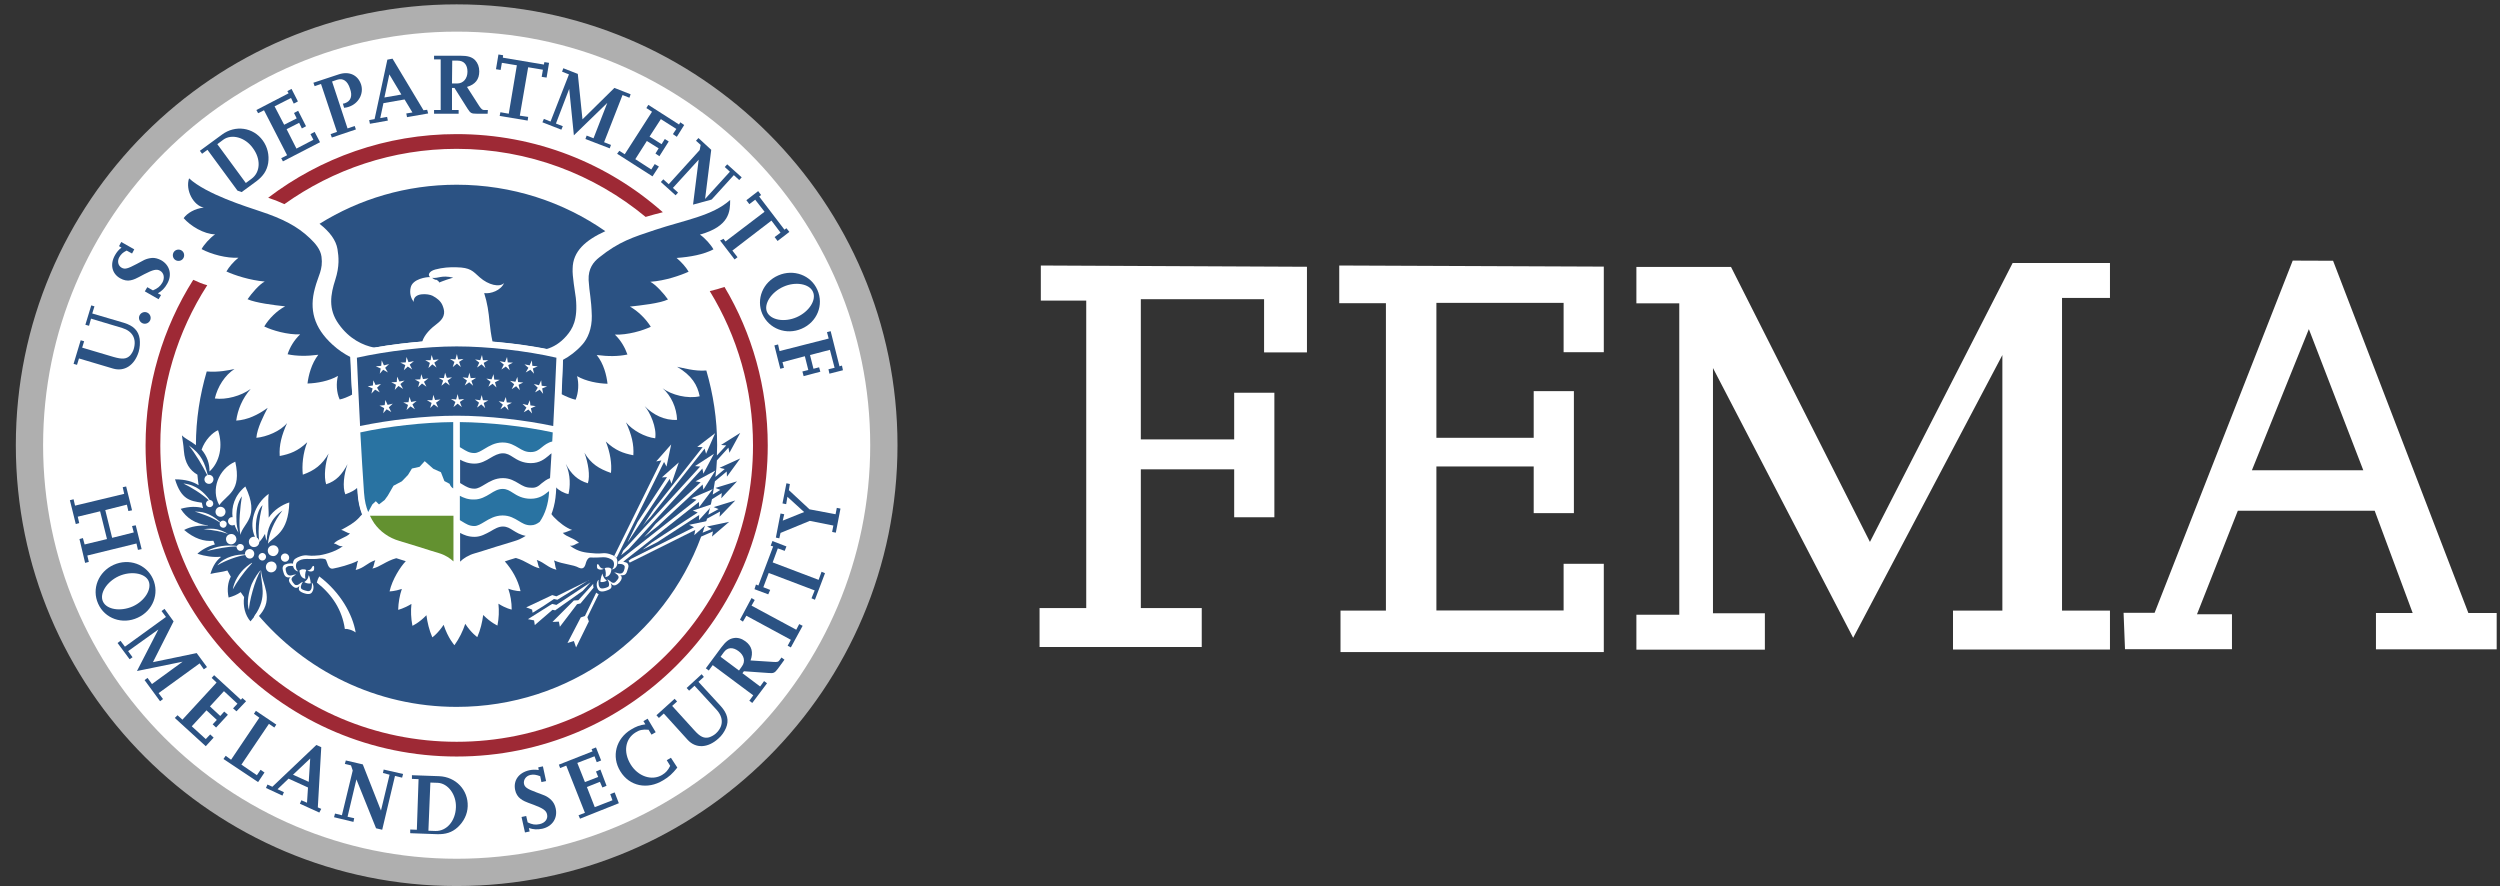 <?xml version="1.0" encoding="utf-8"?>
<!-- Generator: Adobe Illustrator 28.0.0, SVG Export Plug-In . SVG Version: 6.00 Build 0)  -->
<svg version="1.1" id="svg2" xmlns:svg="http://www.w3.org/2000/svg"
	 xmlns="http://www.w3.org/2000/svg" xmlns:xlink="http://www.w3.org/1999/xlink" x="0px" y="0px" viewBox="0 0 1580 560"
	 style="enable-background:new 0 0 1580 560;" xml:space="preserve">
<rect x="0" y="0" width="1580" height="560" fill="#333333" stroke="none"/>
<style type="text/css">
	.st0{fill-rule:evenodd;clip-rule:evenodd;fill:#FFFFFF;}
	.st1{fill:#FFFFFF;}
	.st2{fill:#2B5283;}
	.st3{fill:#9E2935;}
	.st4{fill:#AFAFAF;}
	.st5{fill:#2973A2;}
	.st6{fill:#639130;}
</style>
<path id="path1882" class="st0" d="M657.8,167.8V190h28.7v194.3H657v24.6h102.5v-24.6h-38.5v-87.7h59v30.3h25.4v-78.7H780v29.5h-59
	v-88.6h77.9v33.6h27.1v-54.1L657.8,167.8z"/>
<path id="path1884" class="st0" d="M846.4,167.8v23.8h29.5v194.3h-28.7v26.2h166.4v-55.8h-25.4v29.5h-80.4v-91h61.5v29.5h25.4v-77.1
	h-25.4v29.5h-61.5v-85.3h80.4v31.2h25.4v-54.1L846.4,167.8z"/>
<path id="path1886" class="st0" d="M1034.2,168.7v23h27.1v196.8h-27.1v22.1h81.2v-23h-32.8v-155l88.6,170.5l94.3-178.7v161.5h-31.2
	v24.6h99.2v-24.6h-30.3V188.3h30.3v-22.1h-61.5l-90.2,176.3L1094,168.7H1034.2z"/>
<path id="path1888" class="st0" d="M1449,164.7l-87.3,222.6h-19.6l0.9,23h67.6v-22.1h-22.1l25.8-65.4h86.5l24,64.6h-23.2v23h76.3
	v-23h-17.9l-85.5-222.6L1449,164.7z M1459.2,208l34.4,89.2h-70.4L1459.2,208z"/>
<g id="g3056" transform="matrix(1.553,0,0,1.553,10,2.753)">
	<g id="g3058">
		<circle id="circle3060" class="st1" cx="178.8" cy="179.1" r="176.6"/>
		<path id="path3062" class="st2" d="M293.5,194.1l-8.8,2.7l2,0.8l-3.1,1.9c0.3-1.8,0.6-3.6,0.9-5.4l4.8-4l0.1,2.1l5.4-7.4l-8.4,3.8
			l2.1,0.5l-3.8,3.2c0.3-2.2,0.5-4.4,0.6-6.7l4.7-5.2l0.4,2.1l4.4-8.1l-7.8,4.9l2.1,0.2l-3.8,4.1c0-1.4,0.1-2.8,0.1-4.2
			c0-10.6-1.6-20.8-4.4-30.4c-4.8,0.4-9.6-1.1-11.9-1.5c6.1,3.6,8.3,7.5,9.2,12c-4.9,1.1-11.5-0.5-15.1-3.3
			c3.5,3.1,5.7,7.9,5.9,12.9c-5.1,0.3-9.8-2.1-13.2-5.6c2.2,2.5,5,8.7,4.3,13.1c-4.2-0.5-9.2-3.2-11.9-6.5c2.3,5,3.3,9,3,13.4
			c-4.2-0.8-7.4-2-11.2-5.6c1.8,4.5,2.5,9.1,2.1,12.8c-4.9-1.7-8.1-3.7-10.8-8.2c1.5,4,2.4,9.3,1.4,12.4c-4.1-1.2-6.8-3.7-9-7.9
			c2.1,4.5,1.8,9.6,1.1,12.3c-1.7-0.3-4-1.5-5.2-2.9c-0.1,0.8-0.1,1.6-0.2,2.4c-0.2,3-0.8,5.8-1.8,8.4c0.3,0.4,1.2,1.3,1.2,1.4
			c2.2,2.3,5.1,4.5,7.5,5.3c-1,0.1-2.4,1-3.8,1.2c1.5,1.7,4.7,2.1,6.6,4.1c-1.5,0.2-1.9,1.3-3.7,1.1c3.5,2.7,6.7,2.8,8.5,3
			c0.7,0.1,3.1,0.3,4.6,0.1c2.1-0.3,4.3,0.7,5.1,1.2c1.3,0.8,1.2,2.5,1,3.5c-0.2,0.5-0.4,1.2-1.4,1.7c-0.6,0.2-0.9,0.2-0.4-0.2
			c0.5-0.4,1-2.6-0.2-3.5c-0.9-0.6-2.1-1.1-3.5-1.1c-1.6,0.1-4,0.2-5.2,0.1c-1.1-0.1-1.7,1.3-1.9,1.9c-0.4,1.4-0.8,3.2-2.9,2.3
			c-2.5-1.4-6.1-1.3-10.2-3c0.6,1.3,0.3,2.3,1,3.8c-3.6-0.9-4.6-2.8-8-4c0.6,1.3,0.4,2.3,1.2,3.4c-2.9-0.5-5.7-3.1-9.7-4.2
			c-0.1,0-0.2,0.1-0.4,0.1c-1.5,0.4-2.8,0.9-4.1,1.3c2.9,3.3,5.3,7.3,6.4,12.1c0,0-2,0.1-5-1c0.9,2.6,1.4,5.5,1.4,8.5
			c0,0-2.3-0.4-5.4-2.4c0.3,2.9,0.2,5.9-0.4,8.9c0,0-2.6-1.1-5.8-4.3c-0.4,3-1.1,6-2.4,9c0,0-2.4-1.6-4.9-5.4c-1,3-2.4,5.9-4.4,8.7
			c0,0-2.6-2.8-4.4-8.3c-2.4,3.6-4.6,5.1-4.6,5.1c-1.3-3-2-6-2.4-9c-3.1,3.2-5.7,4.3-5.7,4.3c-0.6-3.1-0.7-6.1-0.4-8.9
			c-3.1,1.9-5.4,2.4-5.4,2.4c0.1-3,0.6-5.9,1.5-8.5c-3,1-5,1-5,1c1.1-4.9,4.4-10,6.6-12.3c-1.1-0.3-2.2-0.7-3.5-1.1
			c-0.1,0-0.2-0.1-0.4-0.1c-4.1,1.1-6.8,3.7-9.7,4.2c0.8-1.2,0.6-2.2,1.2-3.4c-3.5,1.2-4.4,3.1-8,4c0.6-1.4,0.4-2.5,1-3.8
			c-3.4,1.7-8,2.8-10.1,3.2c-2.3,0.5-2.4-2.9-3.1-3.7c-0.3-0.3-2.1-0.5-2.9-0.3c-1.1,0.2-3.3,0.1-4.9,0.1c-1.6,0-2.8,0.4-3.6,1.1
			c-1.2,0.9-0.6,3.2-0.1,3.6c0.6,0.4,0.2,0.4-0.3,0.2c-1-0.5-1.2-1.2-1.4-1.7c-0.2-0.9-0.3-2.7,1-3.4c0.8-0.5,3-1.6,5.1-1.2
			c1.5,0.2,3.8,0,4.6-0.1c0.7-0.1,6-1,9.5-3.7c-1.8,0.2-2.2-0.9-3.7-1.1c2-2,5.1-2.4,6.6-4.1c-1.4-0.2-2.6-1.3-3.6-1.4
			c3.1-1.7,5.1-2.7,7.3-5c0,0,0.8-1,1.2-1.3c-1-2.6-1.6-5.5-1.8-8.5c0-0.7-0.1-1.5-0.2-2.3c-0.8,0.8-2.3,1.7-4.8,2.6
			c-1.2-2.9-0.6-8.2,0.9-12.3c-2.2,4.2-4.6,6.9-8.7,8.2c-1-3.1-0.4-8.5,1-12.5c-2.7,4.6-5.7,6.9-10.5,8.6c-0.4-3.7,0-8.7,1.8-13.2
			c-3.8,3.6-7,4.8-11.2,5.6c-0.3-4.4,0.8-8.5,3-13.4c-2.7,3.3-8.3,5.6-12.5,6c0.3-3.9,3-9.1,4.6-12.2c-4,2.9-8.2,4.9-12.8,5.2
			c0.6-4.4,2.5-9.1,5.9-12.9c-4,2.9-10,4.5-14.6,3.9c1.1-4.8,4.1-9.5,8-12c-2.3,0.5-6.5,1.4-11.3,1c-2.8,9.5-4.4,19.6-4.4,30
			c-2.4-1.9-4.1-2.4-5.7-4c0.3,2.3,0.6,3.5,0.8,6.3c0.4,5,2.4,7.9,5.5,9.7c0.1,1.4,0.3,2.8,0.5,4.3c-2.3-1.5-5.5-2.4-9.6-2.4
			c2.5,8.2,6.1,8.8,10.9,9.5c0.2,0.8,0.3,1.5,0.5,2.2c-2.6-0.7-5.6-0.7-9.1,0.3c2.4,3.8,5.8,6,11.1,6.8c0,0,0,0.1,0,0.1
			c-3.3-0.3-6.9,0.2-9.7,1.7c4.1,3.5,8.1,4.8,11.9,4.4c0.2,0.5,0.4,1,0.6,1.5c-3,0.8-5.7,2.4-7.1,3.8c3.2,1,6.4,1.5,9.4,1.2
			c0,0.1,0.1,0.1,0.1,0.2c-1.7,1.3-3.2,3.4-4.2,6.8c2.3-0.6,4.6-0.7,6.9-1.4c0.5,0.9,0.9,1.7,1.4,2.5c-1.2,2.3-1.6,5.2-0.9,8.5
			c1.9-0.5,3.5-1.2,4.9-2.2c0.5,0.7,0.9,1.3,1.4,2c-0.5,3.7,0.4,7.4,2.6,9.9c1-1.2,1.9-2.3,2.5-3.3c19.5,23.3,48.7,38.1,81.4,38.1
			c45.7,0,84.6-28.8,99.5-69.3l4.8-2.1l-0.4,2.1l7-6l-9,1.9l1.9,1l-3.7,1.5c0.6-1.9,1.3-3.8,1.8-5.7l5.3-2.9l-0.2,2.1l6.4-6.6
			l-8.8,2.7l2,0.8l-4.2,2.3c0.6-2.1,1.1-4.2,1.5-6.3l4-2.5l-0.2,2.1L293.5,194.1"/>
		<path id="path3064" class="st3" d="M288.4,115c-2,0.7-4,1.2-6,1.7c11.2,18.3,17.6,39.8,17.6,62.8c0,66.6-54,120.6-120.6,120.6
			c-66.6,0-120.6-54-120.6-120.6c0-24,7-46.4,19.1-65.2c-1.9-0.5-3.8-1.3-5.7-2.2c-12.3,19.5-19.4,42.6-19.4,67.4
			c0,69.9,56.7,126.6,126.6,126.6c69.9,0,126.6-56.7,126.6-126.6C306,155.9,299.6,133.8,288.4,115"/>
		<path id="path3066" class="st3" d="M109.3,81.3c19.8-14.1,44-22.5,70.1-22.5c29.2,0,56,10.4,76.9,27.7c2.3-0.7,4.6-1.3,7-1.9
			c-22.3-19.8-51.7-31.8-83.9-31.8c-28.8,0-55.4,9.7-76.7,25.9c1,0.4,2,0.7,3.1,1.1C107,80.3,108.2,80.8,109.3,81.3"/>
		<path id="path3068" class="st4" d="M179.4,347.7c-92.9,0-168.3-75.4-168.3-168.3c0-92.9,75.4-168.3,168.3-168.3
			c92.9,0,168.3,75.3,168.3,168.3C347.7,272.4,272.4,347.7,179.4,347.7 M179.4,0C80.3,0,0,80.3,0,179.4
			c0,99.1,80.3,179.4,179.4,179.4c99.1,0,179.4-80.3,179.4-179.4C358.8,80.3,278.5,0,179.4,0z"/>
		<path id="path3070" class="st2" d="M136.1,143.5c-2.5-1.3-4.8-2.8-7.2-5c-7.7-7-9.5-14.4-7.2-22.9c1.3-5.1,3.4-7.6,2.7-12.9
			c-0.4-3-2.5-5.4-4.7-7.5c-5.1-4.9-11.2-8-20.3-11c-5.6-1.9-21.8-6.9-28.9-13.4c-1.6,4.8,1.8,11.1,6,11.9c-3.7,0.4-6.8,2.3-8.2,4.3
			c2.8,3.2,8.2,6.5,12.8,6.6c-2.1,1.4-4.7,4.4-5.5,6c3.9,2.1,10.2,3.8,15,3.5c-2,1.6-3.8,3.7-4.9,5.6c3.2,1.5,9.6,3.6,15.6,4.1
			c-2.2,1.1-5.4,4.9-7,7.2c3.4,1.5,10.7,2.4,15.3,2.9c-3.3,1.7-6.7,5.1-8.5,8.2c3.3,1.6,9.5,3.4,14.6,3.2c-2.5,2.4-4.2,5.3-5.1,8.1
			c3.8,0.8,7.9,0.8,12.5,0.2c-2.8,3.6-4,8.4-4.4,11.7c3.8-0.1,8.8-1,12.4-3.1c-0.8,2.9-0.6,6.8,0.7,9.6c1.5-0.3,3.2-1,5.1-2
			C136.5,153.5,136.3,148,136.1,143.5"/>
		<path id="path3072" class="st2" d="M290.7,79.6c-7.2,6.5-18.6,8.2-30.6,12.2c-9,3-14.6,4.7-22.7,11.2c-2.3,1.8-4.5,4.5-4.3,9.2
			c0.3,5.2,1.1,7.4,1.3,14.6c0.1,5.2-1.7,9.3-3.9,11.7c-2.3,2.6-5.2,4.8-7.9,6.2c-0.2,4.4-0.4,8.8-0.6,13.9c1.9,1,4.3,2,5.8,2.3
			c1.2-2.8,1.4-6.7,0.6-9.6c3.6,2.1,8.6,3,12.4,3.1c-0.4-3.4-1.5-8.1-4.4-11.7c4.7,0.6,8.7,0.6,12.5-0.2c-1-2.8-2.6-5.7-5.1-8.1
			c5.1,0.2,11.3-1.6,14.6-3.2c-1.9-3.1-5.3-6.5-8.5-8.2c4.5-0.5,12.1-1.3,15.5-2.9c-1.6-2.3-5-6.1-7.2-7.2c6-0.4,12.3-2.6,15.6-4.1
			c-1.1-1.9-2.9-3.9-4.9-5.6c5.6-0.4,11-1.4,15-3.5c-0.9-1.7-3.4-4.6-5.5-6C290.5,90.3,290.7,84.3,290.7,79.6"/>
		<path id="path3074" class="st2" d="M239.9,92.3c-17.1-11.9-38-18.9-60.5-18.9c-20.5,0-39.6,5.8-55.8,15.9
			c4.2,3.3,6.7,6.7,7.3,10.3c0.5,3.1,0.9,6.9-0.9,12.5c-1.9,5.9-3,11.9,1.4,18c4.3,6.1,9.9,8.7,14.5,9.6c6.1-1.1,12.8-1.9,19.5-2.5
			c0.9-2.8,3.4-5.3,6.1-7.3c3.8-2.9,2.9-5.5,2.1-7.5c-0.7-1.6-2.1-2.8-4-3.8c-1.7-0.9-7.9-1.5-7.7,2.5c-1-1.4-1.8-3.4-1.2-5.9
			c0.8-3.5,6.5-4.3,7.9-4.2c-1.1-0.9-0.4-2.4,2.1-3.1c3-0.8,5.9-1,8.6-0.9c5.7,0.1,6.6,1.5,9.5,4.1c3.5,3.1,8.1,4.2,9.9,2.3
			c-1.3,3-5.4,4.5-8.1,4.1c1.3,4.1,1.8,7.6,2.2,11.9c0.2,2,0.6,5.2,1.2,7.9c7.6,0.6,15.3,1.7,21.9,3c2.8-0.8,5.6-2.4,8.2-5.4
			c2.4-2.8,4.7-6.4,3.8-15.4c-0.3-2.5-1.5-9-1.3-12C226.7,100.5,231.8,96,239.9,92.3"/>
		<path id="path3076" class="st2" d="M169.4,111.3c1,0.8,1.7,0.9,2,0.8c0,0.2,0.4,0.4,0.5,0.5c0.2,0.2,0.4,0.4,0.4,0.6
			c0.5-0.2,1.7-0.7,2.9-1.1c1.2-0.4,2.8-0.9,2.8-0.9C173,110.1,172.2,111.6,169.4,111.3"/>
		<path id="path3078" class="st2" d="M319.8,132c6.3-2.7,9.1-9.7,6.4-15.8c-2.6-6-9.7-8.6-15.9-5.9c-6.3,2.7-9.1,9.7-6.5,15.7
			C306.5,132.1,313.6,134.7,319.8,132 M312.4,114.9c4.9-2.2,10.6-1.2,12,2.1c1.5,3.3-1.6,8.1-6.6,10.3c-5,2.2-10.6,1.2-12.1-2.1
			C304.3,122,307.4,117.1,312.4,114.9z"/>
		<polyline id="polyline3080" class="st2" points="311.1,148.3 308.7,138.8 310.2,138.4 310.8,141.1 330.8,136 330.1,133.4 
			331.6,133 335.2,147.3 336.2,147 336.6,148.9 331.1,150.3 330.7,148.5 333.2,147.9 331.3,140.6 323.2,142.7 324.6,148.3 
			326.9,147.7 327.4,149.5 320.6,151.3 320.1,149.4 322.5,148.8 321.1,143.2 312,145.6 312.6,147.9 311.1,148.3 		"/>
		<path id="path3082" class="st2" d="M32,122.9l-0.9,2.9l12.9,3.8c3.9,1.2,5.9,3.2,6.4,6.5c0.2,1.7,0.1,3.5-0.4,5.3
			c-1.7,5.5-5.8,8.2-10.5,6.8l-13.8-4.1l-0.8,2.6l-1.4-0.4l2.9-9.6l1.4,0.4l-0.8,2.6l12.8,3.8c3.5,1,5.2,0.9,6.7-0.6
			c0.6-0.7,1.2-1.6,1.5-2.7c1.2-4.1-0.5-7.2-4.7-8.5l-12.7-3.8l-0.8,2.9l-1.5-0.4l2.4-7.9L32,122.9"/>
		<path id="path3084" class="st2" d="M54.7,128.5c-0.5,1.2-1.9,1.8-3.1,1.3c-1.2-0.5-1.8-1.9-1.3-3.1c0.5-1.2,1.9-1.8,3.1-1.3
			C54.6,125.9,55.2,127.3,54.7,128.5"/>
		<path id="path3086" class="st2" d="M59.1,118.3l-1,1.7l-5.6-3.2l1-1.7l2.3,1.3c1.9-0.8,2.9-1.6,3.8-3.1c1.1-1.9,0.7-4-0.9-4.9
			c-1.4-0.8-2.9-0.4-6.4,1.4c-3.7,2-4.2,2.2-5.6,2.5c-1.3,0.3-2.8,0-4.2-0.8c-3.4-1.9-4.3-5.7-2.1-9.5c0.7-1.2,1.4-2.1,2.6-3
			L42,98.4l0.9-1.7l5.3,3l-0.9,1.7l-2.2-1.2c-1.6,0.8-2.3,1.5-3,2.7c-0.9,1.6-0.5,3.5,1,4.3c1.3,0.7,2.4,0.4,6-1.5
			c1.7-0.9,2.8-1.5,3.2-1.7c0.9-0.4,1.9-0.7,3.1-0.8c1.3-0.1,2.5,0.3,3.7,0.9c3.6,2,4.6,6,2.5,9.6c-1,1.8-2.1,2.9-3.8,3.9
			L59.1,118.3"/>
		<path id="path3088" class="st2" d="M68.5,102.1c0,1.3-1,2.3-2.3,2.3s-2.3-1-2.3-2.3c0-1.3,1-2.3,2.3-2.3S68.5,100.8,68.5,102.1"/>
		<polyline id="polyline3090" class="st2" points="123.8,56.1 108.7,63.9 108,62.6 110.4,61.4 101,43.1 98.6,44.3 97.9,43 111,36.2 
			110.5,35.3 112.2,34.4 114.8,39.5 113.1,40.4 112,38.1 105.3,41.5 109.2,49 114.3,46.4 113.2,44.2 114.9,43.3 118.1,49.6 
			116.4,50.5 115.3,48.2 110.2,50.8 114.2,58.7 121.1,55.1 119.9,52.8 121.6,51.9 123.8,56.1 		"/>
		<path id="path3092" class="st2" d="M138.4,50.9l-9.8,3.3l-0.5-1.4l2.6-0.9l-6.5-19.5l-2.6,0.9l-0.5-1.4l10.3-3.4
			c4.2-1.4,7.8,0.2,9.1,4.1c1.2,3.7-1,7.8-5,9.1c-0.6,0.2-1,0.3-1.9,0.4l-0.5-1.7c0.5,0,0.6-0.1,0.9-0.2c2.3-0.8,3.1-2.9,2-5.9
			c-1-3.2-2.9-4.4-5.3-3.6l-2,0.7l6.3,19.1l2.9-1L138.4,50.9"/>
		<path id="path3094" class="st2" d="M167.4,42.9l-1.5,0.2l-12.6-21l-2.1,0.4L146,46.7l-2.2,0.4l0.3,1.5l7.3-1.3l-0.3-1.5l-2.8,0.5
			l1.3-6.1l8.6-1.5l3.2,5.3l-2.5,0.4l0.3,1.5l8.6-1.5L167.4,42.9 M150,37.9l2-9.4l4.9,8.2L150,37.9z"/>
		<path id="path3096" class="st2" d="M192.1,43h-1.5c-0.7,0-1.1-0.3-2-1.6l-5-7.8c3.4-1,5-3.1,5-6.3c0-1.9-0.6-3.4-1.7-4.6
			c-1.3-1.3-3-1.8-6.1-1.8l-10.6,0v1.5l2.7,0l0,20.6l-2.7,0l0,1.5l10,0V43h-2.7l0-9l1,0l5.3,8.4c1.2,1.9,1.6,2.1,3.7,2.1l4.5,0
			L192.1,43 M177.6,22.9h2.2c2.5,0,4,1.6,4,4.5c0,2.8-1.7,4.8-4.2,4.8l-2.1,0L177.6,22.9z"/>
		<polyline id="polyline3098" class="st2" points="208.3,47.3 196.9,45.4 197.2,43.9 200.6,44.5 203.9,24.8 197.8,23.8 197.3,26.7 
			195.4,26.4 196.4,20.4 198.3,20.7 198.2,21.7 214.9,24.5 215.1,23.5 217,23.8 216,29.8 214,29.5 214.5,26.6 208.5,25.6 
			205.1,45.3 208.5,45.8 208.3,47.3 		"/>
		<polyline id="polyline3100" class="st2" points="241.7,58.6 231.8,54.8 232.3,53.4 235.1,54.5 240.7,40.1 227.1,53.3 225.2,34.4 
			219.8,48.5 222.6,49.6 222,51 214.3,48 214.9,46.6 217.6,47.7 225.1,28.5 222.3,27.4 222.8,26 228.7,28.3 230.6,46.8 243.6,34 
			250.2,36.6 249.7,38 246.9,36.9 239.4,56.1 242.2,57.2 241.7,58.6 		"/>
		<polyline id="polyline3102" class="st2" points="259.1,70 244.7,60.8 245.6,59.6 247.8,61 258.9,43.7 256.6,42.2 257.4,40.9 
			269.9,48.9 270.4,48 272,49.1 269,53.9 267.4,52.8 268.8,50.7 262.5,46.7 257.9,53.8 262.8,56.9 264.1,54.8 265.7,55.8 
			261.9,61.8 260.3,60.7 261.6,58.6 256.8,55.6 252.1,63 258.6,67.2 260,65 261.7,66 259.1,70 		"/>
		<path id="path3104" class="st2" d="M95.9,71l-2.3,1.7L82,56.9l2.4-1.8c3.4-2.5,8.9-1,12,3.3C99.8,62.9,99.6,68.3,95.9,71
			 M100.5,55.4C96.6,50,89.3,49,83.9,53l-9,6.6l0.9,1.2l2.2-1.6l12.2,16.6c0.6,0.2,1.2,0.4,1.7,0.6l6-4.4c2.8-2.1,4.3-4.4,4.8-7.4
			C103.2,61.3,102.4,58,100.5,55.4z"/>
		<path id="path3106" class="st2" d="M289.5,65.1l-1,1.1l2.1,1.9l-10.1,11.1l2.5-20l-5.2-4.8l-1,1.1l1.9,1.7l-0.4,2.1l-12.6,13.9
			l-2.2-2l-1,1.1l6,5.4l1-1.1l-2.1-1.9l10.5-11.5l-2.3,18.3c2.2-0.6,4.5-1.2,7-1.9c0.2-0.1,0.4-0.1,0.6-0.2l9-9.9l2.2,2l1-1.1
			L289.5,65.1"/>
		<path id="path3108" class="st2" d="M313.6,91.1l-0.8,0.6l-10.3-13.5l0.8-0.6l-1.2-1.6l-4.8,3.7l1.2,1.6l2.4-1.8l3.8,4.9
			l-15.9,12.1l-0.8-1.1c-0.5,0.3-0.9,0.5-1.4,0.7l5.9,7.7l1.2-0.9l-2.1-2.7l15.9-12.2l3.7,4.9l-2.4,1.8l1.2,1.6l4.8-3.7L313.6,91.1"
			/>
		<path id="path3110" class="st2" d="M209.1,336.6l-1.9,0.4l-1.4-6.3l1.9-0.4l0.6,2.6c1.9,0.9,3.1,1.1,4.9,0.7
			c2.2-0.5,3.4-2.1,3-3.9c-0.3-1.6-1.6-2.5-5.3-3.9c-3.9-1.4-4.4-1.7-5.5-2.5c-1.1-0.8-1.9-2.1-2.2-3.6c-0.8-3.8,1.4-7,5.7-8
			c1.4-0.3,2.5-0.3,3.9-0.1l-0.2-1.1l1.9-0.4l1.3,6l-1.9,0.4l-0.5-2.4c-1.7-0.6-2.7-0.8-4-0.5c-1.8,0.4-2.9,2-2.6,3.6
			c0.3,1.4,1.3,2.1,5.1,3.5c1.8,0.7,3,1.1,3.4,1.3c0.9,0.4,1.8,1,2.6,1.8c0.9,0.9,1.5,2,1.8,3.4c0.9,4-1.4,7.4-5.5,8.3
			c-2,0.4-3.6,0.3-5.4-0.3L209.1,336.6"/>
		<polyline id="polyline3112" class="st2" points="245.4,325.1 229.6,331.4 229,330 231.6,329 224,309.8 221.5,310.8 221,309.4 
			234.7,304 234.3,303.1 236.1,302.4 238.2,307.7 236.4,308.4 235.5,306 228.5,308.7 231.6,316.5 237,314.4 236.1,312.2 
			237.9,311.4 240.4,318 238.7,318.7 237.7,316.4 232.4,318.5 235.6,326.7 242.8,323.9 241.9,321.4 243.7,320.7 245.4,325.1 		"/>
		<path id="path3114" class="st2" d="M269.2,310.6c-2,2.5-3.4,3.8-5.8,5.2c-6.4,3.9-13.7,2.4-17.4-3.7c-3.7-6-1.8-13.3,4.4-17
			c2-1.2,3.5-1.8,5.8-2.1l-0.8-1.3l1.7-1l3.3,5.5l-1.7,1l-1.2-2c-2.5-0.2-3.7,0.1-5.3,1.1c-4.2,2.6-5.1,7.9-2,13
			c3,4.9,8.6,6.8,12.8,4.3c1.5-0.9,2.4-1.9,3.3-3.7l-1.4-2.3l1.7-1L269.2,310.6"/>
		<path id="path3116" class="st2" d="M280,273.7l-2.2,2l9.1,9.9c2.7,3,3.4,5.8,2.1,8.9c-0.7,1.6-1.7,3.1-3.1,4.3
			c-4.3,3.9-9.2,4.1-12.5,0.5l-9.7-10.7l-2,1.8l-1-1.1l7.4-6.7l1,1.1l-2,1.8l9,9.9c2.4,2.7,4,3.4,6,2.9c0.9-0.3,1.9-0.8,2.7-1.5
			c3.2-2.9,3.3-6.5,0.4-9.7l-9-9.8l-2.2,2l-1-1.1l6.1-5.6L280,273.7"/>
		<polyline id="polyline3118" class="st2" points="320.2,252.9 315.4,261.7 314.1,261 315.4,258.6 297.3,248.8 295.9,251.2 
			294.7,250.4 299.4,241.6 300.7,242.4 299.4,244.7 317.6,254.5 318.8,252.2 320.2,252.9 		"/>
		<polyline id="polyline3120" class="st2" points="329.3,231.5 325.2,242.3 323.8,241.7 325.1,238.5 306.4,231.4 304.2,237.2 
			307,238.3 306.2,240.1 300.6,238 301.2,236.1 302.2,236.5 308.2,220.6 307.2,220.3 307.9,218.4 313.6,220.6 312.9,222.4 
			310.1,221.4 308,227.1 326.7,234.2 327.9,230.9 329.3,231.5 		"/>
		<polyline id="polyline3122" class="st2" points="335.6,205.2 333.7,215 332.2,214.7 332.7,212.1 323.1,210.2 311.2,215.1 
			310.7,217.3 309.3,217 311.2,207.2 312.7,207.5 312.1,210.1 320.8,206.6 314,200.4 313.5,203.4 312,203.1 313.6,194.9 315,195.2 
			314.6,197.7 323,205.5 333.6,207.5 334.1,204.9 335.6,205.2 		"/>
		<path id="path3124" class="st2" d="M286.8,265.5l1.3-1.8c1.5-2.1,3.7-2.2,6-0.5c2.3,1.7,2.9,4.2,1.4,6.2l-1.2,1.7L286.8,265.5
			 M311.6,265.8l-0.9,1.2c-0.4,0.6-0.9,0.7-2.4,0.6l-9.3-0.6c1.2-3.3,0.5-5.9-2.1-7.8c-1.5-1.1-3.1-1.6-4.8-1.3
			c-1.8,0.3-3.2,1.4-5,3.8l-6.3,8.5l1.2,0.9l1.6-2.2l16.5,12.3l-1.6,2.2l1.2,0.9l6-8l-1.2-0.9l-1.6,2.2l-7.2-5.4l0.6-0.8l9.9,0.7
			c2.2,0.2,2.6,0,3.9-1.7l2.7-3.7L311.6,265.8z"/>
		<polyline id="polyline3126" class="st2" points="28.2,227.3 25.9,217.6 27.3,217.2 28,219.8 37.1,217.6 34.3,206.3 25.2,208.5 
			25.8,211.1 24.4,211.5 22,201.8 23.5,201.4 24.1,204 44.1,199.2 43.5,196.5 44.9,196.2 47.3,205.9 45.8,206.2 45.2,203.6 
			36.4,205.8 39.2,217.1 48,214.9 47.3,212.3 48.8,212 51.2,221.7 49.7,222 49.1,219.4 29.1,224.3 29.7,226.9 28.2,227.3 		"/>
		<path id="path3128" class="st2" d="M49.6,249.6c6.2-2.8,8.9-9.8,6.2-15.8c-2.7-6-9.8-8.5-16-5.7c-6.2,2.8-9,9.8-6.3,15.8
			C36.2,250,43.4,252.5,49.6,249.6 M41.9,232.7c4.9-2.2,10.6-1.3,12.1,1.9c1.5,3.3-1.5,8.2-6.4,10.4c-5,2.2-10.6,1.3-12.1-1.9
			C33.9,239.9,36.9,235,41.9,232.7z"/>
		<polyline id="polyline3130" class="st2" points="58.7,283.6 52.4,275 53.6,274.1 55.4,276.6 67.9,267.5 49.3,271.3 58,254.4 
			45.7,263.2 47.5,265.7 46.3,266.5 41.4,259.9 42.6,259 44.4,261.4 61.1,249.3 59.3,246.9 60.5,246 64.2,251.1 55.8,267.7 
			73.6,264 77.8,269.7 76.5,270.6 74.8,268.2 58.1,280.3 59.9,282.7 58.7,283.6 		"/>
		<polyline id="polyline3132" class="st2" points="77.3,301.9 64.7,290.4 65.8,289.3 67.8,291.1 81.7,276 79.7,274.1 80.7,273 
			91.6,283 92.2,282.3 93.7,283.6 89.8,287.7 88.4,286.5 90.2,284.6 84.7,279.5 79,285.7 83.2,289.6 84.8,287.8 86.3,289.1 
			81.5,294.3 80.1,293 81.8,291.2 77.6,287.3 71.6,293.8 77.3,299 79.1,297.1 80.5,298.4 77.3,301.9 		"/>
		<polyline id="polyline3134" class="st2" points="98.6,316.5 84.5,307.1 85.4,305.8 87.6,307.4 99.1,290.3 96.9,288.7 97.7,287.5 
			106,293.1 105.2,294.3 103,292.8 91.8,309.4 98.1,313.7 99.6,311.5 101.2,312.6 98.6,316.5 		"/>
		<path id="path3136" class="st2" d="M124.3,327.4l-1.4-0.6l1.4-24.5l-2-0.9l-17.9,17l-2-0.9l-0.6,1.4l6.7,3.1l0.6-1.4l-2.6-1.2
			l4.5-4.3l7.9,3.6l-0.4,6.2l-2.3-1l-0.6,1.4l7.9,3.6L124.3,327.4 M112.8,313.5l7-6.6l-0.6,9.5L112.8,313.5z"/>
		<polyline id="polyline3138" class="st2" points="149.1,335.9 146.6,335.3 138.6,315.4 135,330.6 137.7,331.2 137.4,332.7 
			129.5,330.8 129.9,329.3 132.7,330 137.1,311.8 136.4,309.7 133.9,309.1 134.3,307.7 141.2,309.3 148.6,328.1 152.1,313.5 
			149.4,312.8 149.7,311.4 157.6,313.2 157.2,314.7 154.3,314 149.1,335.9 		"/>
		<path id="path3140" class="st2" d="M171.4,337.7c3.5,0.1,6.1-0.7,8.4-2.8c2.5-2.3,4-5.3,4.1-8.6c0.2-6.6-4.8-11.9-11.6-12.2
			l-11.1-0.4l0,1.5l2.7,0.1l-0.7,20.6l-2.7-0.1l0,1.5L171.4,337.7 M168.7,316.7l3,0.1c4.2,0.2,7.6,4.8,7.4,10
			c-0.2,5.6-3.8,9.7-8.3,9.6l-2.9-0.1L168.7,316.7z"/>
		<path id="path3142" class="st1" d="M179.4,232.7h-1.1c-0.6-3.6-3.2-5.8-6.9-6.9c-2.9-0.9-7-2.2-15.9-5
			c-10.3-3.2-15.6-11.5-16.3-21.9c-1-14.8-2.5-40.7-3-57.2c11.7-2.9,28.9-5.1,43.3-5.1c14.5,0,31.7,2.2,43.3,5.1
			c-0.5,16.5-2,42.4-3,57.2c-0.7,10.4-6,18.7-16.3,21.9c-8.9,2.7-13.1,4.1-15.9,5c-3.8,1.2-6.4,3.4-6.9,6.9H179.4"/>
		<path id="path3144" class="st5" d="M176.5,195.1l-2.1-1.1l-1.4-3.6l-3.1-1.4l-3.5-3.1l-2.1,2.3l-3.1,0.7l-1.6,2.6l-2.5,2.6
			l-3.4,1.8l-2.3,4l-1.3,1.8l-2.3,1.8l-1.3-1.3l-1.4,1.3l-1.7,3.1c-0.9-2.3-1.4-4.2-1.7-7.9c-0.5-6.9-1-15.6-1.5-24.5
			c11.4-2.5,26-4.1,37.8-4.2v27C177.6,196.7,177,196.4,176.5,195.1"/>
		<path id="path3146" class="st6" d="M178.1,208.1h-34c0.5,1.1,1.1,2,1.7,3c2.4,3.4,5.9,6,10.4,7.3c6,1.8,9.8,3,12.6,3.9l3.3,1
			c2.7,0.8,4.6,2.1,6,3.4L178.1,208.1"/>
		<path id="path3148" class="st2" d="M214,194.9c0.9-0.7,2-1.6,3.4-2.1c0.2-3.2,0.4-6.6,0.6-10.1c-0.4,0.3-0.8,0.6-1.2,1
			c-1.6,1.3-3.6,3-7.2,3c-3.3,0-5.5-1.3-7.2-2.4c-1.4-0.9-2.5-1.6-4.2-1.6c-1.8,0-3.4,0.9-5.1,1.9c-1.8,1.1-3.9,2.3-6.4,2.3
			c-2.6,0-4.4-0.8-5.9-1.6v9.5c0.3,0.2,0.7,0.4,1,0.6c1.5,0.9,2.8,1.7,4.9,1.7c1.3,0,2.6-0.8,4.1-1.7c2-1.2,4.3-2.6,7.4-2.6
			c2.9,0,4.8,1.2,6.5,2.2c1.5,0.9,2.8,1.7,4.9,1.7C211.6,196.9,212.7,196.1,214,194.9"/>
		<path id="path3150" class="st2" d="M186.7,216.7c-2.6,0-4.4-0.8-5.9-1.6v11.7c1.3-1.3,3.2-2.6,6-3.4l3.3-1
			c2.8-0.9,6.6-2.1,12.6-3.9c1.8-0.5,3.4-1.3,4.8-2.2c-2.2-0.4-3.8-1.4-5.1-2.2c-1.4-0.9-2.5-1.6-4.2-1.6c-1.8,0-3.4,1-5.1,2
			C191.2,215.5,189.2,216.7,186.7,216.7"/>
		<path id="path3152" class="st5" d="M214,180.3c1.1-0.9,2.5-2,4.3-2.4c0.1-1.2,0.1-2.4,0.2-3.7c-11.4-2.5-26-4.1-37.8-4.2v10.2
			c0.3,0.2,0.7,0.4,1,0.6c1.5,0.9,2.8,1.8,4.9,1.8c1.3,0,2.6-0.8,4.1-1.7c2-1.2,4.3-2.6,7.4-2.6c2.9,0,4.8,1.2,6.5,2.2
			c1.5,0.9,2.8,1.7,4.9,1.7C211.6,182.2,212.7,181.4,214,180.3"/>
		<path id="path3154" class="st5" d="M180.7,200v9.9c0.3,0.2,0.7,0.4,1,0.6c1.5,0.9,2.8,1.8,4.9,1.8c1.3,0,2.6-0.8,4.1-1.7
			c2-1.2,4.3-2.6,7.4-2.6c2.9,0,4.8,1.2,6.5,2.2c1.5,0.9,2.8,1.8,4.9,1.8c1.6,0,2.6-0.6,3.7-1.4c2.2-3.2,3.5-7.2,3.8-11.9
			c0-0.2,0-0.4,0-0.6c-0.1,0.1-0.2,0.1-0.3,0.2c-1.6,1.3-3.6,2.9-7.2,2.9c-3.3,0-5.5-1.3-7.2-2.4c-1.4-0.9-2.5-1.6-4.2-1.6
			c-1.8,0-3.4,0.9-5.1,2c-1.8,1.1-3.9,2.3-6.4,2.3C184.1,201.6,182.2,200.8,180.7,200"/>
		<path id="path3156" class="st2" d="M140.1,171.6c-0.5-9.9-1-19.9-1.3-27.8c12.1-2.7,28-4.6,40.6-4.6s28.5,1.8,40.6,4.6
			c-0.3,7.9-0.8,17.9-1.3,27.8c-11.4-2.4-26.4-4.2-39.3-4.2C166.5,167.4,151.5,169.2,140.1,171.6"/>
		<polyline id="polyline3158" class="st1" points="148.1,150.3 148.5,148.2 146.5,147.3 148.7,147.1 148.9,144.9 149.8,146.9 
			151.9,146.4 150.3,147.9 151.4,149.8 149.5,148.7 148.1,150.3 		"/>
		<polyline id="polyline3160" class="st1" points="161.3,148.6 159.5,147.4 157.9,148.9 158.5,146.8 156.5,145.8 158.7,145.7 
			159,143.5 159.8,145.6 162,145.2 160.3,146.6 161.3,148.6 		"/>
		<polyline id="polyline3162" class="st1" points="171.2,147.8 169.5,146.5 167.9,148 168.5,145.9 166.6,144.8 168.8,144.8 
			169.2,142.7 169.9,144.7 172.1,144.5 170.3,145.8 171.2,147.8 		"/>
		<polyline id="polyline3164" class="st1" points="181.1,147.6 179.5,146.2 177.8,147.6 178.5,145.5 176.7,144.3 178.9,144.5 
			179.5,142.3 180,144.5 182.2,144.3 180.4,145.5 181.1,147.6 		"/>
		<polyline id="polyline3166" class="st1" points="209.4,148.7 207.5,149.8 208.6,147.9 207,146.5 209.1,146.9 210,144.9 
			210.2,147.1 212.4,147.3 210.4,148.2 210.9,150.3 209.4,148.7 		"/>
		<polyline id="polyline3168" class="st1" points="198.6,146.6 196.9,145.2 199.1,145.6 199.9,143.5 200.2,145.7 202.3,145.8 
			200.4,146.8 201,148.9 199.4,147.4 197.6,148.6 198.6,146.6 		"/>
		<polyline id="polyline3170" class="st1" points="188.6,145.8 186.9,144.5 189,144.8 189.7,142.7 190.1,144.8 192.3,144.8 
			190.4,145.9 191.1,148 189.5,146.5 187.7,147.8 188.6,145.8 		"/>
		<polyline id="polyline3172" class="st1" points="149.5,166.4 149.9,164.3 148,163.3 150.1,163.1 150.4,161 151.3,163 153.4,162.5 
			151.8,164 152.8,165.9 150.9,164.8 149.5,166.4 		"/>
		<polyline id="polyline3174" class="st1" points="162.4,164.8 160.6,163.6 159,165.1 159.6,163 157.7,162 159.8,161.9 160.2,159.7 
			160.9,161.8 163.1,161.4 161.4,162.8 162.4,164.8 		"/>
		<polyline id="polyline3176" class="st1" points="171.9,164.1 170.1,162.8 168.6,164.3 169.2,162.2 167.3,161.1 169.5,161.1 
			169.9,158.9 170.6,161 172.8,160.8 171,162.1 171.9,164.1 		"/>
		<polyline id="polyline3178" class="st1" points="181.5,163.9 179.8,162.5 178.1,163.9 178.9,161.8 177.1,160.6 179.2,160.8 
			179.8,158.6 180.3,160.8 182.5,160.6 180.7,161.8 181.5,163.9 		"/>
		<polyline id="polyline3180" class="st1" points="208.6,164.9 206.7,166 207.8,164.1 206.2,162.6 208.3,163.1 209.2,161.1 
			209.4,163.2 211.6,163.5 209.6,164.4 210.1,166.5 208.6,164.9 		"/>
		<polyline id="polyline3182" class="st1" points="198.2,162.9 196.5,161.5 198.6,161.8 199.4,159.8 199.8,162 201.9,162.1 
			200,163.1 200.5,165.2 199,163.6 197.2,164.8 198.2,162.9 		"/>
		<polyline id="polyline3184" class="st1" points="188.5,162.1 186.8,160.8 189,161.1 189.6,159 190.1,161.1 192.3,161.2 
			190.4,162.2 191,164.3 189.4,162.8 187.7,164.1 188.5,162.1 		"/>
		<polyline id="polyline3186" class="st1" points="154.2,156.9 154.7,154.8 152.8,153.8 155,153.7 155.2,151.5 156.1,153.5 
			158.2,153.1 156.5,154.5 157.6,156.5 155.7,155.3 154.2,156.9 		"/>
		<polyline id="polyline3188" class="st1" points="144.7,158.4 145.2,156.3 143.2,155.4 145.3,155.1 145.5,153 146.4,154.9 
			148.6,154.5 147,156 148.1,157.9 146.2,156.8 144.7,158.4 		"/>
		<polyline id="polyline3190" class="st1" points="167.1,155.6 165.3,154.3 163.7,155.8 164.3,153.7 162.4,152.7 164.6,152.6 
			165,150.5 165.7,152.5 167.9,152.2 166.1,153.6 167.1,155.6 		"/>
		<polyline id="polyline3192" class="st1" points="176.6,155.1 174.9,153.8 173.2,155.2 173.9,153.1 172.1,152 174.2,152.1 
			174.7,149.9 175.4,152 177.5,151.8 175.7,153.1 176.6,155.1 		"/>
		<polyline id="polyline3194" class="st1" points="186.1,155.2 184.5,153.8 182.7,155.1 183.6,153.1 181.8,151.8 184,152 
			184.6,149.9 185.1,152.1 187.3,152 185.4,153.2 186.1,155.2 		"/>
		<polyline id="polyline3196" class="st1" points="213.2,156.8 211.3,157.9 212.4,156 210.8,154.5 212.9,155 213.8,153 214,155.2 
			216.2,155.5 214.2,156.3 214.6,158.5 213.2,156.8 		"/>
		<polyline id="polyline3198" class="st1" points="202.8,154.6 201.1,153.2 203.3,153.6 204.1,151.6 204.4,153.7 206.5,153.9 
			204.6,154.8 205.1,157 203.6,155.4 201.8,156.6 202.8,154.6 		"/>
		<polyline id="polyline3200" class="st1" points="193.2,153.6 191.5,152.3 193.6,152.6 194.4,150.5 194.7,152.7 196.9,152.8 
			195,153.8 195.6,155.9 194,154.4 192.3,155.6 193.2,153.6 		"/>
		<path id="path3202" class="st1" d="M82.8,203.8c3.2-4.5,9.2-5.5,6.5-17.7C82.4,189.1,79.3,197.6,82.8,203.8"/>
		<path id="path3204" class="st1" d="M82.3,173.3c-2.2,0.9-5.3,3.9-6.7,7.9c2.3,2.7,3.3,5.9,3.2,8.9C83,186.3,84.4,179.7,82.3,173.3
			"/>
		<path id="path3206" class="st1" d="M86.4,215.5C86.7,215.6,86.6,215.5,86.4,215.5c-3.3-1.9-5.6-2.5-10-1.9
			C80.5,213.9,83.4,214.5,86.4,215.5"/>
		<path id="path3208" class="st1" d="M99.8,230.4c0,0.1-0.1,0.2-0.1,0.3c-0.1,4.9,3,10.4-2.6,18.2c-0.3,0.9-0.6,2.9,2.3-0.5
			C105.1,241.6,100.2,236,99.8,230.4"/>
		<path id="path3210" class="st1" d="M88.3,238.1c0.5-3.1,2.5-6.7,5.5-9.2c2.1-1.7,3.3-2.4,1.5-0.5
			C92.7,231.1,89.6,235.6,88.3,238.1"/>
		<path id="path3212" class="st1" d="M94.9,246.5c-1.1-2.9-0.1-7.5,1.1-10.6c0.9-2.1,3-5.3,3.7-5.6C97.3,234,94.8,243.7,94.9,246.5"
			/>
		<path id="path3214" class="st1" d="M85.3,206.1c-0.2-1.1-1.3-1.8-2.4-1.6c-1.1,0.2-1.8,1.3-1.6,2.4c0.2,1.1,1.3,1.8,2.4,1.6
			C84.8,208.3,85.5,207.2,85.3,206.1"/>
		<path id="path3216" class="st1" d="M102.9,208.9c0.1-3-0.4-6.1,0-9.7c-6,4.4-8.1,12.1-5.6,17.5c-0.3,0-0.5-0.1-0.8,0
			c-1.1,0.2-1.9,1.3-1.6,2.5c0.2,1.1,1.3,1.9,2.5,1.6c1.1-0.2,1.9-1.3,1.6-2.5c-0.1-0.6-0.5-1.1-0.9-1.3c-1-4.8-0.2-10.7,2.3-13.2
			c-0.8,3-2.2,9.2-1.3,15c1-1.1,1.7-2.2,2.3-3.3c0.1,0.9,0.3,1.9,0.7,2.8c0.1-4.6,1.7-9.1,6.4-12.3c-3.5,4.4-5.5,9.6-5.9,13.5
			c2.5-3.2,8.3-4.2,8.7-16.8C108.4,203.6,104.9,205.8,102.9,208.9"/>
		<path id="path3218" class="st1" d="M106.9,221.9c-0.2-1.2-1.4-2-2.6-1.7c-1.2,0.2-2,1.4-1.7,2.6c0.2,1.2,1.4,1.9,2.6,1.7
			C106.3,224.2,107.1,223,106.9,221.9"/>
		<path id="path3220" class="st1" d="M106.1,228.5c-0.2-1.2-1.4-2-2.6-1.7c-1.2,0.2-1.9,1.4-1.7,2.6c0.2,1.2,1.4,2,2.6,1.7
			C105.6,230.8,106.3,229.7,106.1,228.5"/>
		<path id="path3222" class="st1" d="M93.4,196.2c-4.5,3.7-5.7,8.4-5.2,12.5c-0.2,0-0.4,0-0.5,0c-0.9,0.2-1.5,1.1-1.3,2
			c0.2,0.9,1.1,1.5,2,1.3c0.2,0,0.4-0.1,0.6-0.2c0.4,1.2,1,2.3,1.6,3.2c-0.4-1.4-0.7-2.9-0.8-4.5c0-0.2,0-0.4,0-0.5c0,0,0-0.1,0-0.1
			c-0.2-3.5,0.3-7.1,2.2-9.7c-0.6,3.8-1.5,11.2-0.6,15.7C92.5,211,99.5,208.9,93.4,196.2"/>
		<path id="path3224" class="st1" d="M111.2,224.8c-0.2-0.9-1.1-1.5-2-1.3c-0.9,0.2-1.5,1.1-1.3,2c0.2,0.9,1.1,1.5,2,1.3
			C110.8,226.6,111.4,225.7,111.2,224.8"/>
		<path id="path3226" class="st1" d="M101.8,224.5c-0.2-0.9-1-1.4-1.8-1.2c-0.8,0.2-1.4,1-1.2,1.8c0.2,0.8,1,1.4,1.8,1.2
			C101.4,226.2,102,225.3,101.8,224.5"/>
		<path id="path3228" class="st1" d="M80.3,202.9c-0.1-0.7-0.7-1.2-1.4-1.2c-2.2-3-5.4-6.2-10.7-6.7c2.9,1.4,7.3,4,10.3,6.8
			c-0.7,0.2-1.2,0.9-1.1,1.6c0.1,0.8,0.9,1.3,1.7,1.2C79.9,204.5,80.5,203.7,80.3,202.9"/>
		<path id="path3230" class="st1" d="M80.4,192.9c-0.2-1-1.2-1.6-2.2-1.4c0,0-0.1,0-0.1,0c-1.2-4.7-2.4-8.3-7.7-12
			c2.7,3.4,5.7,8.4,7.5,12.1c-0.8,0.3-1.3,1.2-1.1,2.1c0.2,1,1.2,1.6,2.2,1.4C79.9,194.9,80.6,193.9,80.4,192.9"/>
		<path id="path3232" class="st1" d="M85.8,211.3c-0.1-0.8-0.9-1.3-1.7-1.2c-0.4,0.1-0.7,0.3-0.9,0.6c-4.7-4.2-7.9-4.2-10.4-4.3
			c1.5,0.5,6.9,2.1,10.3,4.5c-0.1,0.3-0.2,0.6-0.1,0.9c0.1,0.8,0.9,1.3,1.7,1.2C85.4,212.8,85.9,212.1,85.8,211.3"/>
		<path id="path3234" class="st1" d="M89.7,217.2c-0.2-1.1-1.3-1.9-2.5-1.6c-1.1,0.2-1.9,1.3-1.6,2.5c0.2,1.1,1.3,1.9,2.5,1.6
			C89.2,219.4,90,218.3,89.7,217.2"/>
		<path id="path3236" class="st1" d="M92.8,220.8c-0.1-0.8-0.9-1.3-1.7-1.2c-0.5,0.1-0.9,0.4-1.1,0.8c-4.1-0.5-8.6,0-12.3,2.1
			c4.2-1,8.6-1.9,12.2-1.9c0,0,0,0,0,0c-0.1,0.2-0.1,0.4,0,0.6c0.2,0.8,0.9,1.3,1.7,1.2C92.4,222.3,92.9,221.6,92.8,220.8"/>
		<path id="path3238" class="st1" d="M97,223.2c-0.2-1-1.2-1.7-2.2-1.5c-1,0.2-1.7,1.2-1.5,2.2c0,0-0.1,0-0.1,0
			c-3-0.1-8.1,0.7-11.2,4.4c3.2-1.9,8.2-3.8,11.3-4.2c0,0,0.1,0,0.1,0c0.3,1,1.2,1.6,2.2,1.4C96.5,225.3,97.2,224.3,97,223.2"/>
		<path id="path3240" class="st1" d="M123.5,232.8c8.6,6.5,13.6,15.5,14.8,22.8c-1.1-0.8-3.1-1.6-4.4-1.4
			c-1.1-7.7-5.1-13.9-11.4-18.9C122.8,234.1,123.2,233.3,123.5,232.8"/>
		<path id="path3242" class="st1" d="M116.9,239.5c2.1,0.8,3.1,0.5,3.6-0.2c1.1-1.5,0.6-3.6-0.1-4c0.2,0.6,0.1,1.3,0,2
			c-0.1,0.6-0.4,1.6-1.6,1.5c-0.6-0.1-1.7-0.4-2.4-0.8c-0.5-0.3-0.5-1.1-0.2-1.8c0.1-0.3,0.3-0.8,0.7-1.2c-0.7,0.2-1.1,0.5-1.7,1
			c-0.5,0.4-1.4,0.5-1.8,0c-0.6-0.6-0.9-1.1-1.1-1.6c-0.5-1.1,1-1.9,1.8-2.4c-1.4,0-1.7,0.6-2.8,0.4c-1.2-0.2-1.5-2.1-1.5-2.7
			c0-0.5,0.6-0.9,1.2-1.1c0.6-0.1,1.4-0.1,1.9,0c-0.1-0.3-0.1-0.6-0.1-1c-1.2-0.3-3.4,0.1-3.9,0.8c-0.5,0.8-0.4,1.3,0,2.7
			c0.4,1.4,0.8,1.9,1.7,2.1c0.2,0,0.7,0.1,1.3-0.1c-0.3,0.2-0.5,0.3-0.6,0.7c-0.2,0.4-0.4,1,0.7,2.3c1,1.2,1.9,1.6,2.7,1.2
			c0.5-0.3,0.6-0.5,0.8-0.8c-0.1,0.3-0.3,0.6-0.3,1C115,238.6,115.9,239.1,116.9,239.5"/>
		<path id="path3244" class="st1" d="M115.4,230.5c0.6-0.7,2-0.8,2.8-0.3c-0.5,1-0.6,2.8-0.3,3.6
			C115.9,233.5,115.6,231.6,115.4,230.5"/>
		<path id="path3246" class="st1" d="M118.6,230.4c1.2-0.1,1.6-0.7,1.9-1.3c0.2-0.6,0.9-0.9,0.9,0c0,0.9,0,1.3-0.5,1.5
			C120.4,230.9,119.5,230.9,118.6,230.4"/>
		<path id="path3248" class="st1" d="M119.2,232.3c-0.1,0.6-0.3,1.3-0.7,1.8c-0.3,0.4-0.7,0.7-1.1,1c0.6,0.4,1.3,0.6,2,0.6
			c0.6,0,0.7-0.1,0.6-0.4C119.9,234.3,119.5,232.7,119.2,232.3"/>
		<path id="path3250" class="st1" d="M239.6,229.5c0.6,1,0.6,2.8,0.3,3.6c2.1-0.3,2.4-2.3,2.5-3.3
			C241.9,229.1,240.5,229,239.6,229.5"/>
		<path id="path3252" class="st1" d="M239.3,229.7c-1.2-0.1-1.6-0.7-1.9-1.3c-0.2-0.6-0.9-0.9-0.9-0.1c0,0.9,0,1.3,0.5,1.5
			C237.5,230.1,238.4,230.2,239.3,229.7"/>
		<path id="path3254" class="st1" d="M239.4,233.4c-0.4-0.6-0.6-1.2-0.7-1.8c-0.2,0.4-0.7,2-0.8,3.1c0,0.3,0,0.4,0.6,0.4
			c0.7,0,1.4-0.2,2-0.6C240.1,234.1,239.7,233.9,239.4,233.4"/>
		<path id="path3256" class="st1" d="M274.9,201l2.1,0.6l-31.1,24.5h0l-0.7,0.6c0,0-0.1,0-0.1,0c0,0.3,0,0.7-0.1,1
			c0.4,0,1,0,1.6,0.1c0.7,0.2,1.2,0.6,1.2,1.1c0,0.6-0.3,2.5-1.5,2.7c-1.2,0.2-1.4-0.4-2.8-0.4c0.8,0.5,2.2,1.3,1.7,2.4
			c-0.2,0.4-0.6,0.9-1.2,1.5c-0.5,0.5-1.3,0.4-1.8-0.1c-0.5-0.4-0.9-0.8-1.6-1c0.4,0.4,0.6,0.9,0.7,1.2c0.2,0.7,0.2,1.5-0.2,1.8
			c-0.7,0.4-1.8,0.7-2.4,0.7c-1.1,0.1-1.4-0.9-1.5-1.5c-0.1-0.8-0.1-1.4,0-2c-0.7,0.3-1.3,2.4-0.2,4c0.5,0.7,1.5,1.1,3.6,0.3
			c1.1-0.4,2-0.8,1.8-2c-0.1-0.4-0.2-0.7-0.3-1c0.2,0.2,0.4,0.5,0.8,0.8c0.8,0.4,1.8,0,2.8-1.1c1.1-1.3,0.9-2,0.8-2.3
			s-0.3-0.5-0.6-0.7c0.5,0.2,1,0.2,1.3,0.1c0.9-0.1,1.3-0.6,1.7-2c0.5-1.5,0.6-1.9,0.1-2.7c-0.2-0.4-1-0.6-1.8-0.8l30.8-24.3
			l0.1,2.1l5.5-7.3L274.9,201"/>
		<path id="path3258" class="st1" d="M258.4,208.5l21.9-27.7l0.6,2.1l3.7-8.4l-7.3,5.6l2.2,0.1l-19.8,25.1c-1.5,2.3-3.2,4.9-4.7,7.2
			l0,0C255.9,211.2,257.1,209.9,258.4,208.5"/>
		<path id="path3260" class="st1" d="M255.7,216.8c1.8-1.5,3.7-3,5.6-4.5l18.2-16.9l0.3,2.1l4.9-7.8l-8.1,4.4l2.1,0.4l-18.3,16.9
			C258.9,213.3,257.3,215.1,255.7,216.8"/>
		<path id="path3262" class="st1" d="M276,212.8l-25.7,12.9c-0.4,0.4-0.8,0.6-1,0.8c0.2,0.1,0.3,0.3,0.4,0.5
			c0.1,0.1,0.1,0.2,0.1,0.2l26.7-13.3l-0.4,2.1l6.9-6.1l-9,1.9L276,212.8"/>
		<path id="path3264" class="st1" d="M237.2,240c-0.4-0.1-0.7-0.3-1-0.6l-4.6,9.5l0,0l-1.7,0.6l-5.4,10.4l2.6-0.8l0.9,2.6l5.2-10.6
			l-0.6-1.7L237.2,240"/>
		<path id="path3266" class="st1" d="M255.1,221.9c1.8-0.9,3.8-1.9,5.9-3l17.1-11.1l-0.1,2.1l6.2-6.8l-8.7,2.9l2,0.8L258.8,219
			C257.5,220,256.2,221,255.1,221.9"/>
		<path id="path3268" class="st1" d="M235.1,237.4c-0.1-0.5-0.2-1-0.1-1.6l-6.1,6.7l-1.8,0.1l-0.2,0.2v0l-8.5,8.5l0.4,0l0,0l0.1,0
			l2.1-0.1l0.4,2.1l7-9.2l1.4-0.3L235.1,237.4"/>
		<path id="path3270" class="st1" d="M246.3,224.2c0.7-0.6,1.8-1.4,3.1-2.5l30-32.8l0.4,2.1l4.3-8.1l-7.7,5l2.1,0.2l-31.4,34.3
			C246.9,223.1,246.6,223.7,246.3,224.2"/>
		<path id="path3272" class="st1" d="M219.5,246.6l11.2-7.9c1.3-1.4,2.7-2.9,3.2-3.5l-13.9,9.2l0,0l-1.7-0.4l-1,0.6l-8.9,5.6
			l2.5,0.5l0.3,1.9l7.2-6.2L219.5,246.6"/>
		<path id="path3274" class="st1" d="M210.3,247.6l4.5-2.8l4.2-2.8l1.4,0.3c0,0,10.2-6.3,12.6-7.9c0.1-0.1,0.2-0.1,0.2-0.1
			c0,0,0,0,0.1,0l-13.3,6.6l-1.7-0.5l-10.6,5l2.4,0.9L210.3,247.6"/>
		<path id="path3276" class="st1" d="M260.6,186l2.1-0.4l-19.2,38.9c0.1,0.1,0.3,0.2,0.4,0.2c0.2,0.1,0.4,0.3,0.6,0.5l19.3-39l1,1.9
			l1.9-9L260.6,186"/>
		<path id="path3278" class="st1" d="M262.9,192.5l2.1-0.1l-12,18.3c-1.4,2.9-2.8,5.6-4,8.1c0.1-0.1,0.1-0.1,0.2-0.2l16.9-25.5
			l0.7,2l3-8.7L262.9,192.5"/>
	</g>
</g>
</svg>
